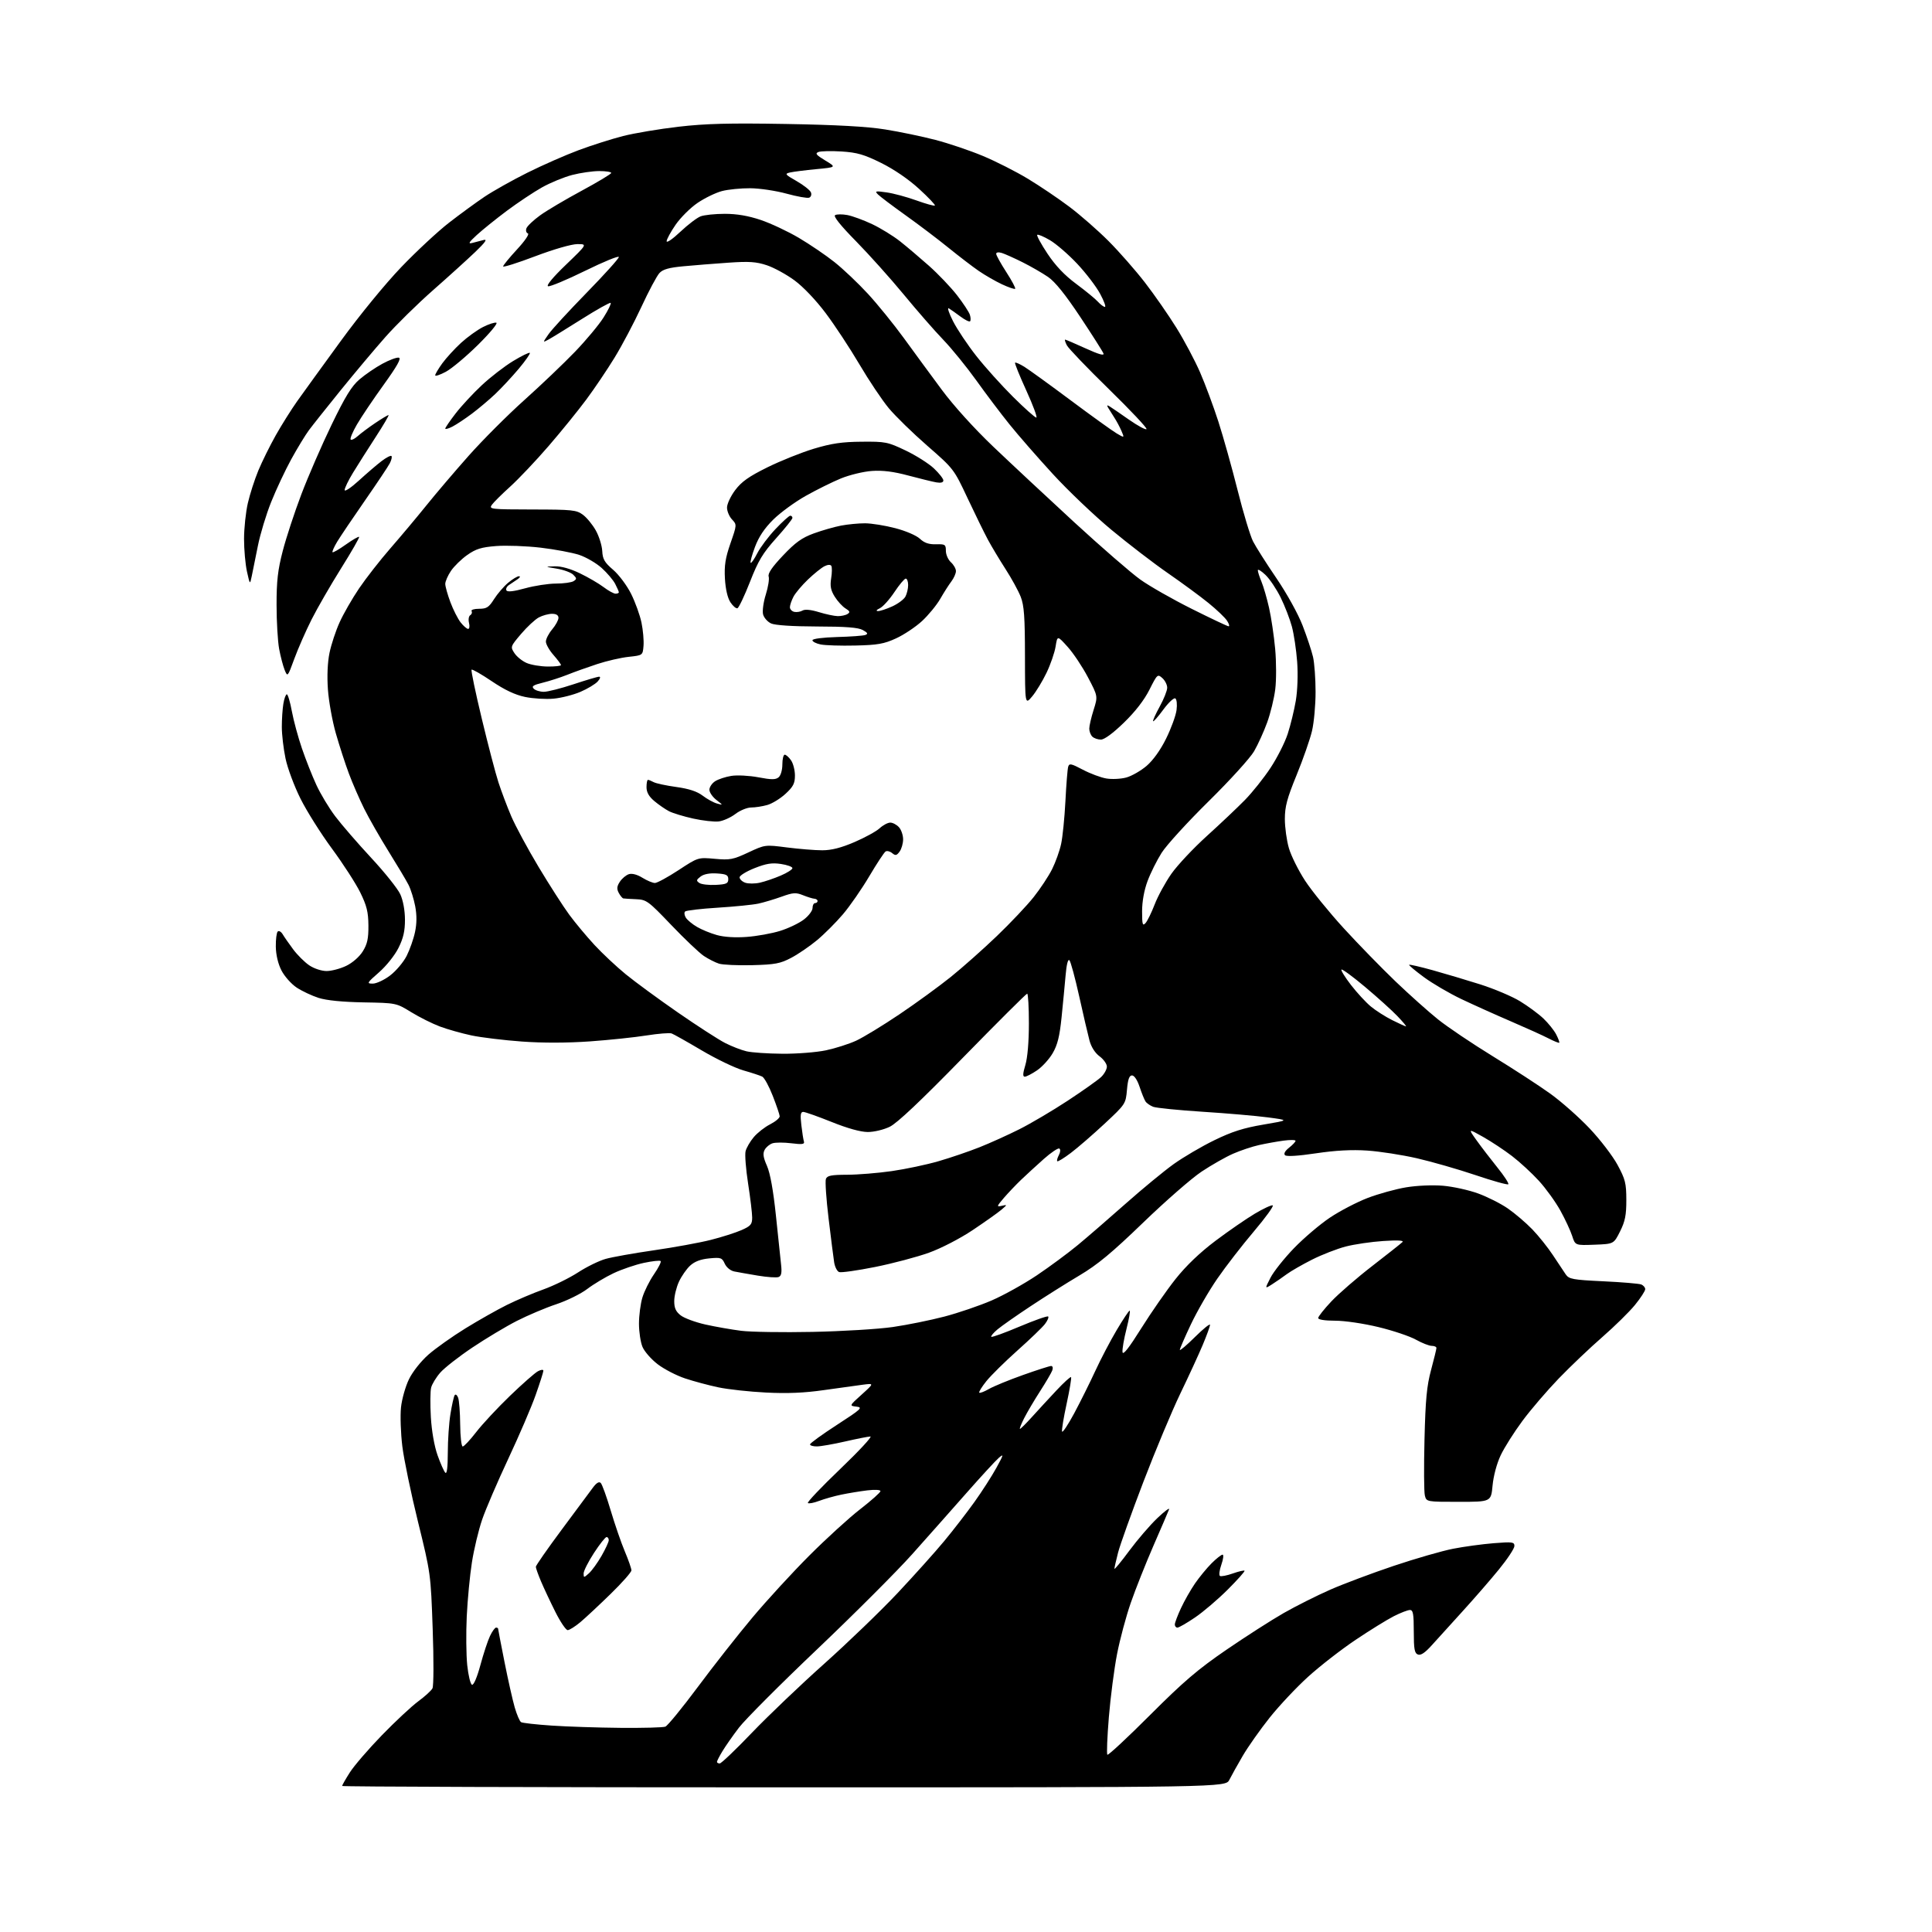 <?xml version="1.0" encoding="UTF-8" standalone="no"?>
<svg 
  version="1.1" 
  xmlns="http://www.w3.org/2000/svg" 
  xmlns:xlink="http://www.w3.org/1999/xlink" 
  xmlns:svg="http://www.w3.org/2000/svg"
  xmlns:rdf="http://www.w3.org/1999/02/22-rdf-syntax-ns#"
  xmlns:cc="http://creativecommons.org/ns#"
  xmlns:dc="http://purl.org/dc/elements/1.1/"
  viewBox="0 0 768 768"
  width="768"
  height="768"
>
<style>svg {background-color: white; }</style>"
<path stroke="none" fill="black" fill-rule="evenodd" d="M311.59,710.50C215.02,710.50 136.00,710.25 136.00,709.95C136.00,709.64 137.37,707.24 139.04,704.61C140.71,701.97 146.44,695.32 151.77,689.82C157.11,684.32 163.63,678.24 166.25,676.31C168.88,674.38 171.43,672.06 171.91,671.15C172.40,670.23 172.44,659.83 172.00,647.50C171.23,625.60 171.20,625.41 166.16,604.93C163.37,593.62 160.57,580.12 159.93,574.93C159.30,569.74 159.06,562.80 159.40,559.50C159.74,556.20 161.17,551.15 162.57,548.27C164.04,545.26 167.32,541.11 170.31,538.48C173.17,535.97 179.78,531.28 185.00,528.06C190.22,524.84 197.65,520.64 201.50,518.73C205.35,516.82 211.88,514.04 216.00,512.57C220.12,511.09 226.30,508.06 229.73,505.84C233.15,503.61 238.10,501.18 240.73,500.44C243.35,499.70 252.03,498.15 260.00,497.00C267.98,495.85 278.10,494.00 282.50,492.89C286.90,491.78 292.41,490.02 294.75,488.99C298.44,487.36 299.00,486.70 299.00,483.99C299.00,482.28 298.27,476.20 297.38,470.48C296.49,464.76 296.04,458.97 296.38,457.62C296.72,456.26 298.18,453.75 299.63,452.03C301.07,450.32 303.99,448.02 306.13,446.94C308.26,445.85 309.97,444.41 309.94,443.73C309.90,443.05 308.66,439.40 307.18,435.61C305.70,431.81 303.82,428.37 302.99,427.96C302.17,427.55 298.80,426.44 295.50,425.50C292.20,424.56 284.77,420.99 279.00,417.58C273.23,414.17 267.82,411.12 267.00,410.82C266.18,410.51 261.68,410.87 257.00,411.61C252.32,412.36 242.19,413.42 234.49,413.97C225.51,414.60 215.80,414.63 207.49,414.03C200.34,413.51 191.31,412.42 187.42,411.60C183.53,410.77 177.87,409.18 174.86,408.05C171.85,406.92 166.71,404.35 163.44,402.34C157.50,398.69 157.50,398.69 144.50,398.46C136.11,398.31 129.78,397.68 126.65,396.68C123.99,395.83 120.06,393.98 117.92,392.57C115.79,391.15 113.07,388.09 111.88,385.76C110.53,383.13 109.69,379.55 109.64,376.31C109.60,373.45 109.94,370.74 110.40,370.30C110.86,369.86 111.74,370.35 112.37,371.39C112.99,372.44 114.87,375.13 116.54,377.38C118.22,379.63 121.09,382.49 122.94,383.74C124.85,385.03 127.82,386.00 129.83,386.00C131.78,386.00 135.29,385.07 137.65,383.93C140.16,382.71 142.87,380.34 144.21,378.18C146.02,375.27 146.49,373.10 146.45,367.87C146.40,362.50 145.78,360.00 143.20,354.75C141.44,351.18 136.39,343.37 131.98,337.38C127.57,331.40 121.93,322.45 119.46,317.50C116.98,312.55 114.30,305.35 113.50,301.50C112.69,297.65 112.03,292.02 112.03,289.00C112.02,285.98 112.30,281.81 112.64,279.75C112.98,277.69 113.60,276.00 114.02,276.00C114.43,276.00 115.34,279.04 116.02,282.75C116.71,286.46 118.51,293.10 120.02,297.50C121.52,301.90 124.10,308.43 125.75,312.00C127.39,315.57 130.77,321.20 133.27,324.50C135.76,327.80 142.19,335.23 147.55,341.00C152.92,346.77 158.13,353.30 159.13,355.50C160.24,357.94 160.96,361.87 160.98,365.55C160.99,370.09 160.35,372.91 158.41,376.80C156.95,379.73 153.57,383.97 150.68,386.50C145.83,390.75 145.68,391.00 148.19,391.00C149.65,391.00 152.76,389.54 155.10,387.75C157.44,385.96 160.38,382.48 161.64,380.00C162.89,377.52 164.40,373.25 164.98,370.49C165.70,367.09 165.72,363.81 165.05,360.24C164.50,357.36 163.31,353.54 162.40,351.75C161.49,349.96 157.93,344.00 154.50,338.50C151.07,333.00 146.70,325.35 144.78,321.50C142.87,317.65 140.12,311.35 138.69,307.50C137.25,303.65 134.92,296.47 133.51,291.55C132.10,286.63 130.68,278.76 130.35,274.05C129.97,268.74 130.21,263.23 130.99,259.50C131.67,256.20 133.47,250.75 134.99,247.40C136.50,244.04 139.99,237.96 142.74,233.90C145.50,229.83 151.08,222.68 155.16,218.00C159.24,213.32 165.65,205.68 169.42,201.00C173.18,196.32 180.77,187.41 186.28,181.20C191.80,174.98 201.75,165.02 208.40,159.06C215.06,153.09 224.12,144.45 228.54,139.86C232.97,135.26 238.09,129.12 239.92,126.21C241.76,123.30 243.03,120.69 242.75,120.41C242.47,120.13 237.27,123.04 231.21,126.87C225.14,130.70 219.17,134.37 217.94,135.03C215.70,136.23 215.70,136.23 218.04,132.87C219.32,131.01 226.14,123.60 233.19,116.38C240.23,109.17 246.00,102.77 246.00,102.17C246.00,101.56 239.97,104.03 232.60,107.65C225.23,111.27 218.60,114.03 217.87,113.79C217.05,113.52 219.79,110.21 225.02,105.19C233.50,97.03 233.50,97.03 229.50,97.04C227.17,97.05 220.16,99.07 212.75,101.87C205.74,104.53 200.00,106.34 200.00,105.90C200.00,105.47 202.49,102.43 205.52,99.15C208.70,95.72 210.54,93.01 209.84,92.78C209.18,92.56 208.92,91.64 209.27,90.74C209.62,89.83 212.05,87.53 214.67,85.63C217.28,83.73 224.72,79.33 231.19,75.84C237.65,72.35 242.96,69.16 242.97,68.75C242.99,68.34 240.84,68.00 238.21,68.00C235.58,68.00 230.74,68.70 227.46,69.55C224.19,70.40 218.79,72.62 215.47,74.48C212.15,76.34 205.85,80.54 201.46,83.81C197.08,87.09 191.70,91.43 189.50,93.45C186.32,96.38 185.96,97.02 187.75,96.57C188.99,96.26 191.01,95.73 192.25,95.40C193.86,94.98 192.91,96.33 188.93,100.15C185.86,103.09 178.31,109.93 172.15,115.35C165.99,120.77 157.47,129.14 153.22,133.95C148.97,138.75 140.98,148.27 135.45,155.09C129.93,161.92 124.24,169.07 122.81,171.00C121.38,172.93 118.23,178.10 115.81,182.50C113.39,186.91 109.79,194.56 107.81,199.51C105.82,204.45 103.44,212.33 102.51,217.00C101.58,221.68 100.49,227.07 100.08,229.00C99.35,232.50 99.35,232.50 98.17,227.20C97.53,224.29 97.01,218.44 97.01,214.20C97.02,209.97 97.70,203.57 98.52,200.00C99.34,196.43 101.23,190.57 102.71,187.00C104.20,183.43 107.32,177.12 109.64,173.00C111.97,168.88 115.81,162.76 118.18,159.42C120.56,156.07 128.35,145.31 135.50,135.50C142.99,125.22 153.16,112.81 159.49,106.20C165.54,99.89 174.09,91.94 178.49,88.53C182.90,85.11 189.26,80.47 192.63,78.20C196.01,75.94 203.66,71.64 209.63,68.66C215.61,65.68 224.78,61.64 230.00,59.70C235.22,57.75 243.20,55.22 247.71,54.07C252.23,52.92 262.13,51.26 269.71,50.38C280.52,49.13 289.77,48.89 312.50,49.28C332.55,49.63 344.70,50.30 351.88,51.46C357.59,52.37 366.56,54.24 371.83,55.61C377.10,56.98 385.59,59.85 390.71,61.99C395.83,64.12 403.90,68.22 408.65,71.09C413.39,73.96 420.80,78.96 425.11,82.21C429.42,85.45 436.40,91.56 440.61,95.77C444.82,99.99 451.36,107.43 455.14,112.32C458.91,117.20 464.55,125.32 467.67,130.35C470.79,135.38 475.01,143.32 477.04,148.00C479.08,152.68 482.34,161.45 484.30,167.51C486.25,173.56 489.71,185.88 491.97,194.88C494.23,203.88 496.99,213.02 498.10,215.20C499.21,217.37 503.39,223.97 507.40,229.85C511.57,235.98 516.02,244.03 517.81,248.67C519.53,253.13 521.39,258.74 521.95,261.14C522.50,263.54 522.96,269.77 522.96,275.00C522.97,280.23 522.33,287.23 521.54,290.57C520.75,293.92 518.00,301.79 515.43,308.07C511.63,317.35 510.75,320.63 510.75,325.56C510.75,328.90 511.47,334.12 512.36,337.16C513.24,340.20 516.14,346.02 518.80,350.10C521.46,354.17 528.38,362.68 534.16,369.00C539.95,375.32 549.20,384.82 554.72,390.11C560.24,395.39 567.85,402.19 571.63,405.22C575.41,408.25 585.21,414.85 593.42,419.89C601.62,424.92 611.92,431.62 616.29,434.77C620.67,437.92 627.69,444.13 631.89,448.57C636.09,453.00 641.09,459.53 643.00,463.07C646.08,468.77 646.48,470.35 646.49,477.00C646.50,483.02 646.01,485.49 644.00,489.50C641.50,494.50 641.50,494.50 633.84,494.79C626.18,495.08 626.18,495.08 624.96,491.29C624.29,489.21 622.18,484.67 620.27,481.22C618.35,477.76 614.52,472.44 611.74,469.40C608.96,466.36 604.17,461.94 601.09,459.58C598.02,457.22 592.81,453.77 589.53,451.92C583.56,448.56 583.56,448.56 587.02,453.38C588.92,456.03 592.65,460.89 595.31,464.19C597.97,467.49 599.89,470.45 599.57,470.76C599.25,471.08 593.37,469.44 586.49,467.11C579.61,464.79 569.15,461.79 563.24,460.43C557.33,459.08 548.45,457.70 543.50,457.37C537.33,456.96 530.92,457.30 523.13,458.46C515.95,459.53 511.40,459.80 510.81,459.21C510.21,458.61 510.81,457.51 512.43,456.23C513.84,455.12 515.00,453.89 515.00,453.49C515.00,453.10 512.86,453.06 510.25,453.42C507.64,453.77 503.25,454.56 500.50,455.17C497.75,455.78 493.09,457.34 490.15,458.63C487.21,459.92 481.59,463.12 477.66,465.73C473.72,468.34 463.28,477.46 454.44,485.99C441.99,498.01 436.29,502.74 429.11,507.00C424.02,510.02 415.27,515.53 409.68,519.24C404.08,522.94 398.17,527.08 396.54,528.44C394.91,529.80 393.80,531.13 394.06,531.40C394.33,531.66 399.40,529.83 405.32,527.32C411.25,524.82 416.35,523.02 416.67,523.33C416.98,523.65 416.40,525.00 415.37,526.34C414.34,527.68 409.43,532.40 404.46,536.83C399.50,541.26 393.94,546.74 392.11,549.01C390.29,551.28 389.01,553.35 389.27,553.61C389.53,553.87 391.27,553.21 393.12,552.14C394.98,551.07 401.05,548.58 406.62,546.60C412.18,544.62 417.23,543.00 417.83,543.00C418.46,543.00 418.66,543.76 418.30,544.75C417.95,545.71 415.77,549.42 413.47,553.00C411.16,556.58 408.31,561.41 407.12,563.75C405.93,566.09 405.18,568.00 405.46,568.00C405.73,568.00 407.88,565.87 410.23,563.26C412.58,560.66 416.93,555.93 419.91,552.76C422.88,549.58 425.52,547.18 425.76,547.43C426.00,547.67 425.22,552.40 424.02,557.93C422.81,563.46 421.99,568.47 422.19,569.06C422.38,569.65 424.55,566.39 427.01,561.82C429.46,557.24 433.23,549.67 435.38,545.00C437.53,540.33 441.36,533.01 443.89,528.75C446.41,524.49 448.74,521.00 449.06,521.00C449.38,521.00 448.81,524.26 447.80,528.25C446.78,532.24 446.07,536.39 446.22,537.49C446.41,538.85 448.76,535.86 453.69,527.99C457.65,521.67 463.78,512.86 467.31,508.42C471.55,503.09 476.96,497.92 483.19,493.23C488.39,489.32 495.41,484.48 498.79,482.47C502.16,480.46 505.37,478.96 505.92,479.15C506.47,479.34 503.10,484.00 498.44,489.50C493.77,495.00 487.23,503.46 483.90,508.29C480.56,513.12 475.85,521.28 473.42,526.41C470.99,531.53 469.00,536.12 469.00,536.58C469.00,537.05 471.70,534.77 475.00,531.50C478.30,528.23 481.00,526.05 481.00,526.64C481.00,527.24 479.70,530.82 478.11,534.61C476.52,538.40 472.50,547.12 469.18,554.00C465.87,560.88 459.28,576.62 454.54,589.00C449.80,601.38 445.27,614.04 444.46,617.14C443.66,620.25 443.00,623.16 443.00,623.60C443.00,624.05 445.65,620.84 448.89,616.46C452.14,612.08 457.15,606.25 460.04,603.50C462.92,600.75 465.03,599.17 464.72,600.00C464.41,600.83 461.63,607.30 458.54,614.38C455.46,621.47 451.39,631.70 449.51,637.12C447.62,642.54 445.16,651.75 444.03,657.59C442.90,663.43 441.44,674.67 440.79,682.57C440.14,690.47 439.87,697.20 440.20,697.53C440.53,697.86 448.16,690.77 457.15,681.77C470.45,668.47 476.11,663.62 487.50,655.82C495.20,650.55 505.47,643.96 510.33,641.19C515.18,638.42 523.50,634.25 528.80,631.92C534.11,629.59 545.50,625.32 554.11,622.43C562.72,619.54 573.31,616.49 577.63,615.65C581.96,614.80 589.21,613.82 593.75,613.45C601.24,612.85 602.00,612.96 602.00,614.57C602.00,615.55 599.21,619.76 595.81,623.92C592.41,628.09 585.92,635.55 581.41,640.50C576.89,645.45 571.42,651.49 569.25,653.91C566.51,656.98 564.80,658.14 563.65,657.70C562.29,657.18 562.00,655.54 562.00,648.53C562.00,641.53 561.72,640.00 560.47,640.00C559.62,640.00 556.75,641.11 554.08,642.46C551.42,643.81 544.57,648.04 538.87,651.87C533.17,655.69 524.69,662.28 520.03,666.51C515.36,670.74 508.46,678.08 504.69,682.82C500.91,687.57 496.11,694.38 494.01,697.97C491.92,701.56 489.52,705.85 488.69,707.50C487.18,710.50 487.18,710.50 311.59,710.50zM286.10,701.00C286.71,701.00 292.45,695.53 298.85,688.84C305.26,682.15 318.22,669.78 327.66,661.35C337.09,652.92 350.21,640.28 356.81,633.26C363.40,626.24 371.75,616.94 375.36,612.58C378.97,608.22 384.36,601.25 387.34,597.08C390.33,592.91 394.25,586.80 396.07,583.50C398.96,578.25 399.09,577.75 397.06,579.50C395.79,580.60 389.99,586.90 384.18,593.50C378.37,600.10 368.67,611.03 362.64,617.79C356.61,624.55 339.61,641.55 324.87,655.57C310.13,669.58 296.12,683.63 293.73,686.78C291.33,689.92 288.39,694.13 287.19,696.12C285.98,698.11 285.00,700.02 285.00,700.37C285.00,700.72 285.50,701.00 286.10,701.00zM246.67,686.85C255.56,686.93 263.58,686.72 264.49,686.37C265.39,686.02 271.19,678.93 277.38,670.62C283.56,662.30 293.32,649.89 299.06,643.04C304.80,636.19 314.99,625.09 321.71,618.37C328.42,611.65 337.53,603.34 341.96,599.91C346.38,596.48 350.00,593.26 350.00,592.74C350.00,592.21 347.79,592.08 344.75,592.45C341.86,592.80 337.25,593.56 334.50,594.13C331.75,594.69 327.76,595.82 325.63,596.62C323.49,597.43 321.47,597.81 321.14,597.47C320.80,597.13 326.59,591.04 334.01,583.94C341.43,576.83 346.82,571.03 346.00,571.03C345.18,571.04 340.68,571.93 336.00,573.00C331.32,574.07 326.26,574.96 324.75,574.97C323.24,574.99 322.00,574.63 322.00,574.17C322.00,573.71 326.81,570.22 332.68,566.42C342.39,560.13 343.10,559.47 340.47,559.16C337.57,558.83 337.57,558.83 342.54,554.35C347.50,549.87 347.50,549.87 343.00,550.44C340.52,550.76 333.55,551.73 327.50,552.59C319.73,553.71 312.98,553.99 304.50,553.56C297.90,553.23 289.36,552.30 285.51,551.48C281.67,550.67 275.74,549.08 272.33,547.94C268.92,546.81 264.03,544.28 261.46,542.32C258.89,540.36 256.17,537.25 255.40,535.41C254.63,533.57 254.00,529.42 254.00,526.19C254.00,522.96 254.61,518.28 255.36,515.79C256.11,513.30 258.18,509.14 259.96,506.56C261.74,503.97 262.94,501.60 262.62,501.29C262.31,500.97 259.31,501.30 255.96,502.01C252.61,502.72 247.20,504.57 243.92,506.11C240.65,507.66 235.93,510.49 233.42,512.40C230.92,514.31 225.38,517.04 221.11,518.46C216.85,519.88 209.79,522.87 205.43,525.09C201.07,527.32 193.12,532.08 187.77,535.67C182.41,539.26 176.68,543.74 175.03,545.62C173.38,547.50 171.74,550.19 171.38,551.61C171.03,553.03 170.98,558.30 171.27,563.34C171.60,568.85 172.65,574.88 173.93,578.47C175.09,581.76 176.49,584.89 177.02,585.42C177.66,586.06 178.00,583.28 178.01,577.45C178.01,572.53 178.48,565.61 179.06,562.07C179.63,558.54 180.38,555.19 180.72,554.64C181.07,554.08 181.68,554.50 182.10,555.57C182.52,556.63 182.89,561.44 182.93,566.25C182.97,571.06 183.42,575.00 183.94,575.00C184.46,575.00 186.88,572.41 189.32,569.25C191.76,566.09 197.79,559.62 202.72,554.87C207.65,550.12 212.65,545.72 213.84,545.09C215.07,544.43 216.00,544.34 216.00,544.89C216.00,545.41 214.62,549.75 212.93,554.53C211.25,559.31 206.35,570.71 202.06,579.86C197.77,589.01 193.08,599.91 191.65,604.09C190.23,608.26 188.39,615.91 187.59,621.09C186.78,626.26 185.86,635.90 185.54,642.50C185.23,649.10 185.31,657.84 185.73,661.92C186.16,666.00 187.01,669.51 187.63,669.71C188.30,669.93 189.65,666.76 190.97,661.88C192.19,657.37 193.90,652.18 194.78,650.34C195.65,648.50 196.74,647.00 197.19,647.00C197.63,647.00 198.00,647.19 198.00,647.42C198.00,647.65 199.15,653.61 200.55,660.67C201.95,667.73 203.78,675.85 204.61,678.73C205.45,681.61 206.58,684.24 207.13,684.58C207.68,684.92 213.17,685.54 219.32,685.95C225.47,686.37 237.78,686.77 246.67,686.85zM225.66,648.00C224.96,648.00 222.76,644.74 220.76,640.75C218.76,636.76 216.20,631.31 215.06,628.62C213.93,625.94 213.00,623.33 213.00,622.83C213.00,622.32 217.61,615.70 223.25,608.11C228.89,600.52 234.47,593.01 235.65,591.41C237.08,589.46 238.13,588.83 238.80,589.50C239.36,590.05 241.15,595.00 242.78,600.50C244.42,606.00 246.93,613.30 248.38,616.72C249.82,620.14 251.00,623.53 251.00,624.24C251.00,624.96 247.29,629.17 242.75,633.59C238.21,638.02 232.80,643.07 230.72,644.82C228.63,646.57 226.36,648.00 225.66,648.00zM468.05,647.00C467.47,647.00 467.00,646.44 467.01,645.75C467.02,645.06 468.12,642.13 469.47,639.24C470.81,636.35 473.32,631.94 475.04,629.44C476.76,626.95 479.71,623.35 481.61,621.45C483.51,619.55 485.48,618.00 485.99,618.00C486.50,618.00 486.28,619.79 485.51,621.97C484.74,624.16 484.49,626.18 484.95,626.47C485.41,626.75 487.71,626.31 490.05,625.48C492.39,624.66 494.50,624.16 494.72,624.39C494.95,624.61 491.96,627.97 488.07,631.86C484.19,635.74 478.34,640.73 475.06,642.96C471.79,645.18 468.64,647.00 468.05,647.00zM234.12,625.40C235.28,624.36 237.53,621.25 239.11,618.50C240.69,615.75 241.99,612.94 241.99,612.25C242.00,611.56 241.60,611.00 241.12,611.00C240.63,611.00 238.38,613.84 236.12,617.32C233.85,620.80 232.00,624.47 232.00,625.47C232.00,627.23 232.09,627.23 234.12,625.40zM579.87,597.00C567.04,597.00 567.04,597.00 566.40,594.47C566.05,593.08 565.99,583.06 566.26,572.22C566.65,556.36 567.16,550.95 568.87,544.59C570.04,540.24 571.00,536.30 571.00,535.84C571.00,535.38 570.16,535.00 569.13,535.00C568.10,535.00 565.27,533.89 562.85,532.54C560.42,531.18 553.73,528.93 547.97,527.54C542.07,526.11 534.55,525.00 530.75,525.00C526.66,525.00 524.00,524.58 524.00,523.94C524.00,523.36 526.36,520.37 529.25,517.31C532.14,514.25 539.45,507.91 545.50,503.24C551.55,498.56 556.95,494.29 557.50,493.74C558.16,493.08 555.59,492.94 549.86,493.32C545.11,493.63 538.40,494.62 534.95,495.51C531.50,496.41 525.49,498.74 521.59,500.71C517.70,502.67 513.16,505.28 511.51,506.50C509.85,507.73 507.21,509.56 505.63,510.56C502.76,512.39 502.76,512.39 505.03,507.94C506.27,505.50 510.49,500.20 514.39,496.16C518.30,492.12 524.74,486.65 528.69,484.01C532.65,481.36 539.40,477.85 543.69,476.20C547.99,474.56 554.86,472.66 558.97,471.98C563.26,471.27 569.50,471.00 573.62,471.35C577.56,471.68 583.82,473.06 587.52,474.40C591.23,475.75 596.56,478.43 599.38,480.38C602.20,482.32 606.58,486.07 609.13,488.70C611.67,491.34 615.37,495.98 617.35,499.00C619.33,502.02 621.61,505.44 622.40,506.59C623.71,508.48 625.19,508.75 637.31,509.33C644.71,509.68 651.50,510.25 652.38,510.59C653.27,510.93 654.00,511.78 654.00,512.47C654.00,513.16 652.18,515.97 649.95,518.71C647.72,521.46 641.88,527.19 636.98,531.47C632.07,535.74 624.26,543.17 619.62,547.98C614.98,552.80 608.48,560.38 605.18,564.84C601.88,569.29 597.99,575.44 596.55,578.49C595.00,581.76 593.67,586.71 593.32,590.52C592.71,597.00 592.71,597.00 579.87,597.00zM323.00,529.45C334.82,529.21 349.19,528.34 354.91,527.51C360.64,526.68 369.86,524.81 375.41,523.36C380.96,521.90 389.41,519.02 394.18,516.96C398.95,514.90 407.05,510.39 412.18,506.95C417.31,503.50 424.65,498.07 428.50,494.88C432.35,491.69 440.90,484.29 447.50,478.44C454.10,472.59 462.65,465.55 466.50,462.78C470.35,460.02 477.63,455.74 482.68,453.28C489.72,449.84 494.28,448.39 502.18,447.05C512.50,445.30 512.50,445.30 504.00,444.18C499.32,443.56 487.66,442.55 478.07,441.94C468.49,441.32 459.65,440.44 458.42,439.97C457.20,439.50 455.81,438.54 455.35,437.83C454.88,437.11 453.82,434.50 453.00,432.01C452.11,429.33 450.89,427.50 450.00,427.50C448.90,427.50 448.36,429.02 447.99,433.18C447.49,438.81 447.42,438.92 439.10,446.68C434.48,450.98 428.46,456.20 425.71,458.28C422.97,460.36 420.52,461.86 420.28,461.61C420.04,461.37 420.33,460.26 420.92,459.15C421.54,457.99 421.62,456.88 421.11,456.57C420.61,456.26 417.81,458.14 414.88,460.75C411.95,463.36 407.91,467.07 405.89,469.00C403.88,470.93 400.81,474.15 399.08,476.16C396.14,479.60 396.09,479.80 398.22,479.33C400.48,478.83 400.48,478.85 398.00,480.95C396.62,482.12 391.53,485.72 386.68,488.97C381.62,492.35 374.21,496.18 369.30,497.96C364.60,499.66 354.96,502.22 347.88,503.64C340.80,505.06 334.36,505.97 333.56,505.66C332.76,505.36 331.88,503.62 331.59,501.80C331.31,499.99 330.31,492.15 329.38,484.39C328.44,476.63 327.96,469.54 328.31,468.64C328.82,467.32 330.44,467.00 336.72,466.98C341.00,466.97 349.00,466.32 354.50,465.53C360.00,464.74 368.38,462.97 373.11,461.59C377.85,460.22 385.17,457.72 389.37,456.05C393.58,454.38 400.72,451.15 405.26,448.87C409.79,446.59 418.45,441.48 424.50,437.50C430.55,433.52 436.51,429.29 437.75,428.10C438.99,426.90 440.00,425.05 440.00,423.99C440.00,422.93 438.69,421.09 437.10,419.91C435.30,418.58 433.78,416.20 433.09,413.63C432.48,411.36 430.64,403.45 429.00,396.06C427.36,388.67 425.61,382.21 425.10,381.70C424.54,381.14 423.95,383.47 423.60,387.64C423.27,391.41 422.55,398.97 421.99,404.43C421.22,411.98 420.37,415.39 418.45,418.67C417.07,421.04 414.27,424.11 412.23,425.49C410.20,426.87 408.01,428.00 407.37,428.00C406.51,428.00 406.57,426.77 407.60,423.34C408.46,420.48 409.00,414.12 409.00,406.84C409.00,400.33 408.69,395.00 408.32,395.00C407.94,395.00 396.47,406.44 382.81,420.41C365.94,437.69 356.62,446.49 353.68,447.91C351.28,449.08 347.41,450.00 344.93,449.99C342.11,449.98 336.90,448.54 330.57,445.99C325.11,443.80 320.03,442.00 319.29,442.00C318.24,442.00 318.07,443.19 318.55,447.25C318.88,450.14 319.35,453.09 319.58,453.82C319.90,454.86 318.84,455.00 314.60,454.47C311.64,454.10 308.27,454.10 307.11,454.47C305.95,454.83 304.53,456.01 303.96,457.08C303.17,458.55 303.40,460.11 304.88,463.45C306.16,466.35 307.39,473.16 308.44,483.19C309.32,491.61 310.25,500.43 310.50,502.79C310.85,505.96 310.59,507.22 309.49,507.64C308.68,507.95 304.97,507.70 301.26,507.08C297.54,506.46 293.32,505.71 291.89,505.43C290.37,505.12 288.79,503.83 288.10,502.33C287.02,499.95 286.55,499.79 281.93,500.23C278.52,500.56 276.11,501.47 274.34,503.11C272.91,504.42 270.91,507.30 269.89,509.50C268.87,511.70 268.03,515.15 268.02,517.18C268.01,519.95 268.63,521.35 270.57,522.87C271.98,523.98 276.42,525.62 280.43,526.52C284.44,527.41 290.82,528.53 294.61,529.01C298.40,529.49 311.18,529.69 323.00,529.45zM311.00,418.88C316.77,418.93 324.58,418.31 328.33,417.52C332.09,416.72 337.49,415.00 340.33,413.69C343.18,412.38 350.90,407.67 357.50,403.23C364.10,398.79 373.32,392.08 377.98,388.33C382.64,384.57 390.88,377.26 396.28,372.08C401.68,366.90 408.27,359.93 410.92,356.58C413.57,353.24 416.86,348.25 418.23,345.50C419.60,342.75 421.22,338.25 421.81,335.50C422.41,332.75 423.18,325.10 423.52,318.50C423.85,311.90 424.35,305.75 424.61,304.83C425.03,303.35 425.72,303.48 430.45,305.97C433.39,307.52 437.60,309.09 439.79,309.46C441.98,309.83 445.54,309.66 447.69,309.08C449.84,308.50 453.48,306.42 455.78,304.46C458.38,302.23 461.30,298.16 463.55,293.60C465.53,289.60 467.39,284.50 467.69,282.29C467.99,280.01 467.78,277.98 467.20,277.63C466.64,277.28 464.51,279.26 462.47,282.04C460.43,284.82 458.59,286.92 458.38,286.71C458.17,286.50 459.34,283.89 460.98,280.91C462.62,277.94 463.97,274.56 463.98,273.40C463.99,272.25 463.13,270.52 462.06,269.56C460.18,267.86 460.03,267.99 456.93,274.15C454.87,278.26 451.29,282.89 446.79,287.25C442.45,291.47 439.01,294.00 437.62,294.00C436.40,294.00 434.86,293.46 434.20,292.80C433.54,292.14 433.00,290.72 433.00,289.64C433.00,288.56 433.77,285.22 434.72,282.22C436.44,276.76 436.44,276.76 432.47,269.22C430.29,265.07 426.66,259.63 424.41,257.14C420.32,252.60 420.32,252.60 419.62,257.00C419.23,259.42 417.61,264.12 416.01,267.45C414.41,270.78 411.84,275.01 410.29,276.85C407.47,280.20 407.47,280.20 407.44,260.85C407.42,245.18 407.10,240.69 405.75,237.24C404.83,234.89 402.12,229.94 399.73,226.24C397.34,222.53 394.17,217.25 392.69,214.50C391.22,211.75 387.57,204.30 384.58,197.94C379.19,186.46 379.08,186.32 368.62,177.20C362.82,172.14 355.93,165.42 353.29,162.25C350.66,159.08 345.40,151.23 341.62,144.81C337.83,138.39 331.80,129.23 328.21,124.46C324.37,119.34 319.29,114.00 315.85,111.47C312.63,109.10 307.67,106.39 304.82,105.44C300.59,104.04 297.78,103.85 289.57,104.42C284.03,104.80 276.01,105.44 271.75,105.84C265.97,106.37 263.53,107.05 262.15,108.53C261.13,109.61 257.89,115.67 254.96,122.00C252.03,128.32 247.22,137.42 244.27,142.22C241.33,147.02 236.29,154.49 233.07,158.82C229.86,163.15 223.12,171.47 218.09,177.29C213.06,183.12 206.19,190.37 202.84,193.41C199.48,196.44 196.18,199.73 195.49,200.71C194.30,202.41 195.13,202.50 211.58,202.53C227.51,202.55 229.16,202.72 231.71,204.62C233.25,205.75 235.56,208.57 236.85,210.88C238.14,213.19 239.28,216.85 239.40,219.02C239.56,222.29 240.31,223.57 243.73,226.50C246.01,228.45 249.21,232.74 250.87,236.05C252.52,239.36 254.38,244.50 255.00,247.49C255.62,250.48 255.98,254.63 255.81,256.71C255.50,260.50 255.50,260.50 249.92,261.10C246.84,261.43 241.22,262.72 237.42,263.97C233.61,265.22 228.25,267.14 225.50,268.24C222.75,269.33 218.35,270.75 215.72,271.39C211.96,272.31 211.21,272.81 212.17,273.77C212.85,274.45 214.65,275.00 216.19,275.00C217.72,275.00 223.03,273.65 228.00,272.00C232.97,270.35 237.54,269.00 238.17,269.00C238.82,269.00 238.57,269.82 237.58,270.91C236.63,271.96 233.55,273.81 230.73,275.02C227.91,276.23 223.10,277.45 220.03,277.73C216.96,278.01 211.87,277.70 208.71,277.04C204.76,276.22 200.63,274.27 195.46,270.78C191.33,267.99 187.73,265.94 187.46,266.21C187.18,266.49 189.00,275.21 191.50,285.61C193.99,296.00 196.98,307.43 198.14,311.00C199.30,314.57 201.59,320.65 203.24,324.50C204.89,328.35 209.77,337.40 214.09,344.61C218.41,351.81 223.90,360.36 226.29,363.61C228.68,366.85 233.20,372.27 236.33,375.65C239.46,379.03 245.05,384.27 248.76,387.30C252.47,390.33 261.80,397.17 269.50,402.50C277.20,407.83 285.64,413.28 288.25,414.61C290.86,415.94 294.68,417.43 296.75,417.91C298.81,418.40 305.23,418.84 311.00,418.88zM619.82,414.50C619.65,414.67 617.70,413.88 615.50,412.75C613.30,411.61 606.55,408.56 600.50,405.96C594.45,403.36 585.62,399.38 580.88,397.13C576.14,394.87 569.45,390.96 566.03,388.44C562.61,385.92 559.96,383.71 560.15,383.52C560.34,383.33 564.55,384.30 569.50,385.67C574.45,387.05 582.99,389.59 588.48,391.33C593.97,393.08 601.05,396.07 604.22,398.00C607.38,399.93 611.57,403.01 613.52,404.86C615.47,406.71 617.76,409.56 618.61,411.20C619.45,412.84 620.00,414.33 619.82,414.50zM558.90,408.00C559.18,408.00 557.63,406.14 555.45,403.88C553.28,401.61 547.51,396.41 542.64,392.32C537.77,388.23 533.54,385.12 533.25,385.42C532.96,385.71 534.66,388.47 537.04,391.55C539.42,394.63 542.97,398.48 544.93,400.10C546.89,401.73 550.73,404.17 553.45,405.53C556.17,406.89 558.62,408.00 558.90,408.00zM299.00,383.67C293.23,383.81 287.28,383.54 285.79,383.06C284.30,382.59 281.60,381.21 279.79,380.01C277.98,378.80 272.16,373.28 266.85,367.72C257.69,358.13 256.99,357.62 252.85,357.45C250.46,357.35 248.18,357.21 247.79,357.14C247.39,357.06 246.57,356.07 245.96,354.93C245.11,353.33 245.21,352.33 246.40,350.51C247.25,349.21 248.87,347.86 249.99,347.50C251.26,347.10 253.29,347.64 255.38,348.93C257.23,350.07 259.46,351.00 260.34,351.00C261.22,351.00 265.44,348.70 269.72,345.90C277.50,340.79 277.50,340.79 284.14,341.39C290.17,341.94 291.41,341.70 297.46,338.87C304.12,335.76 304.13,335.75 312.88,336.88C317.70,337.49 323.98,338.00 326.85,338.00C330.52,338.00 334.33,337.03 339.65,334.75C343.82,332.96 348.33,330.49 349.67,329.25C351.01,328.01 352.91,327.00 353.90,327.00C354.88,327.00 356.43,327.82 357.35,328.83C358.26,329.83 359.00,332.00 359.00,333.64C359.00,335.28 358.37,337.47 357.61,338.52C356.44,340.11 355.96,340.21 354.65,339.13C353.79,338.41 352.62,338.12 352.04,338.47C351.46,338.83 348.55,343.26 345.56,348.31C342.58,353.36 337.86,360.17 335.09,363.43C332.31,366.70 327.67,371.34 324.77,373.75C321.87,376.16 317.25,379.32 314.50,380.76C310.16,383.05 308.10,383.43 299.00,383.67zM296.81,372.44C300.84,372.15 306.81,371.07 310.09,370.05C313.38,369.03 317.62,367.00 319.53,365.54C321.44,364.09 323.00,362.02 323.00,360.95C323.00,359.88 323.45,359.00 324.00,359.00C324.55,359.00 325.00,358.62 325.00,358.17C325.00,357.71 324.44,357.30 323.75,357.26C323.06,357.22 321.03,356.59 319.23,355.87C316.38,354.72 315.28,354.79 310.73,356.43C307.85,357.46 303.70,358.71 301.50,359.19C299.30,359.67 292.01,360.40 285.29,360.82C278.58,361.24 272.74,361.92 272.33,362.34C271.91,362.76 272.05,363.86 272.64,364.80C273.23,365.73 275.21,367.38 277.05,368.45C278.88,369.53 282.43,370.99 284.94,371.69C287.79,372.50 292.24,372.78 296.81,372.44zM455.35,366.96C456.09,366.16 457.74,362.80 459.01,359.50C460.28,356.20 463.28,350.72 465.66,347.32C468.05,343.92 474.39,337.17 479.75,332.32C485.11,327.47 491.92,321.02 494.88,318.00C497.84,314.98 502.42,309.23 505.05,305.24C507.69,301.25 510.76,295.18 511.88,291.74C513.00,288.31 514.45,282.38 515.10,278.56C515.79,274.44 516.01,268.13 515.64,263.06C515.29,258.35 514.35,252.05 513.54,249.05C512.73,246.05 510.73,240.87 509.09,237.54C507.45,234.21 504.74,230.16 503.06,228.55C501.38,226.94 500.00,226.11 500.00,226.69C500.00,227.28 500.66,229.33 501.46,231.24C502.26,233.16 503.62,237.83 504.47,241.62C505.33,245.40 506.42,252.75 506.90,257.95C507.37,263.14 507.39,270.37 506.93,274.01C506.48,277.65 505.03,283.58 503.72,287.18C502.41,290.79 500.08,295.94 498.53,298.62C496.99,301.30 488.86,310.25 480.48,318.50C472.10,326.75 463.68,335.98 461.77,339.00C459.86,342.02 457.33,347.10 456.15,350.29C454.81,353.90 454.00,358.39 454.00,362.25C454.00,367.49 454.20,368.21 455.35,366.96zM284.50,351.76C288.75,351.54 289.50,351.20 289.50,349.50C289.50,347.84 288.74,347.45 285.00,347.21C282.11,347.02 279.78,347.46 278.50,348.44C276.77,349.76 276.70,350.10 278.00,350.99C278.82,351.56 281.75,351.90 284.50,351.76zM302.06,350.88C304.06,350.43 307.79,349.16 310.35,348.06C312.91,346.97 315.00,345.63 315.00,345.10C315.00,344.56 312.94,343.81 310.43,343.44C306.84,342.90 304.60,343.26 299.93,345.11C296.67,346.41 294.00,348.05 294.00,348.76C294.00,349.48 294.99,350.43 296.20,350.88C297.42,351.33 300.05,351.33 302.06,350.88zM285.73,326.53C283.95,326.75 279.38,326.24 275.57,325.40C271.76,324.55 267.43,323.24 265.94,322.47C264.46,321.70 261.84,319.89 260.12,318.45C257.94,316.62 257.00,314.94 257.00,312.91C257.00,311.31 257.25,310.00 257.57,310.00C257.88,310.00 258.90,310.41 259.85,310.92C260.79,311.42 264.84,312.29 268.84,312.84C273.88,313.54 277.10,314.60 279.31,316.28C281.06,317.62 283.62,319.03 285.00,319.41C287.50,320.10 287.50,320.10 284.75,317.97C283.24,316.79 282.00,314.98 282.00,313.94C282.00,312.90 283.01,311.38 284.25,310.57C285.49,309.76 288.39,308.80 290.71,308.43C293.02,308.06 297.86,308.31 301.47,308.99C306.67,309.98 308.32,309.98 309.51,308.99C310.36,308.29 311.00,306.09 311.00,303.88C311.00,301.74 311.42,300.00 311.94,300.00C312.46,300.00 313.59,301.00 314.44,302.22C315.30,303.44 316.00,306.17 316.00,308.27C316.00,311.42 315.33,312.72 312.25,315.56C310.19,317.46 306.93,319.46 305.00,320.00C303.07,320.55 300.19,320.99 298.59,320.99C297.00,321.00 294.17,322.15 292.32,323.57C290.47,324.98 287.51,326.31 285.73,326.53zM117.01,261.84C114.35,269.11 114.31,269.16 113.16,266.34C112.53,264.78 111.54,261.02 110.97,258.00C110.41,254.97 109.94,247.10 109.94,240.50C109.93,230.95 110.43,226.55 112.40,219.00C113.75,213.77 117.08,203.65 119.79,196.50C122.51,189.35 127.90,176.93 131.79,168.89C137.25,157.60 139.77,153.49 142.91,150.81C145.14,148.90 149.23,146.10 152.00,144.60C154.77,143.09 157.71,142.00 158.54,142.18C159.62,142.41 157.90,145.48 152.48,153.00C148.32,158.78 143.53,165.89 141.85,168.81C140.16,171.73 139.06,174.39 139.40,174.73C139.73,175.07 141.02,174.43 142.25,173.32C143.49,172.21 146.61,169.88 149.18,168.15C151.75,166.42 154.12,165.00 154.44,165.00C154.75,165.00 152.45,168.94 149.32,173.75C146.20,178.56 142.14,184.95 140.32,187.94C138.49,190.93 137.00,194.02 137.00,194.79C137.00,195.57 139.54,193.88 142.65,191.04C145.76,188.20 149.82,184.71 151.68,183.30C153.53,181.88 155.30,180.97 155.61,181.27C155.91,181.58 155.62,182.88 154.95,184.16C154.29,185.45 149.83,192.12 145.05,199.00C140.27,205.88 135.33,213.21 134.06,215.30C132.80,217.39 131.96,219.29 132.19,219.52C132.41,219.75 134.79,218.38 137.47,216.47C140.15,214.57 142.53,213.19 142.75,213.42C142.98,213.65 139.77,219.26 135.61,225.89C131.45,232.53 126.17,241.68 123.87,246.23C121.58,250.78 118.49,257.80 117.01,261.84zM217.75,264.96C220.64,264.98 223.00,264.72 223.00,264.38C223.00,264.04 221.65,262.23 220.00,260.35C218.35,258.47 217.00,256.08 217.00,255.04C217.00,254.00 218.12,251.82 219.50,250.18C220.88,248.55 222.00,246.49 222.00,245.61C222.00,244.55 221.12,244.00 219.45,244.00C218.05,244.00 215.69,244.64 214.20,245.43C212.72,246.22 209.55,249.16 207.16,251.97C202.90,256.98 202.85,257.13 204.49,259.62C205.40,261.02 207.58,262.78 209.33,263.54C211.07,264.30 214.86,264.94 217.75,264.96zM340.01,256.61C334.23,256.75 328.02,256.55 326.21,256.18C324.40,255.81 322.94,255.05 322.96,254.50C322.98,253.92 327.12,253.39 332.74,253.23C338.11,253.09 343.18,252.72 344.00,252.41C345.15,251.98 344.92,251.53 343.00,250.46C341.17,249.44 336.30,249.06 324.80,249.04C315.00,249.01 308.13,248.56 306.52,247.83C305.11,247.18 303.67,245.55 303.33,244.20C303.00,242.84 303.48,239.31 304.42,236.34C305.35,233.38 305.87,230.16 305.56,229.19C305.17,227.96 306.90,225.42 311.25,220.83C316.18,215.62 318.76,213.77 323.47,212.05C326.75,210.85 331.65,209.45 334.35,208.93C337.06,208.42 341.35,208.01 343.89,208.02C346.42,208.03 351.81,208.89 355.86,209.95C360.06,211.04 364.27,212.85 365.67,214.16C367.43,215.82 369.23,216.43 372.06,216.36C375.71,216.26 376.00,216.46 376.00,218.97C376.00,220.47 376.90,222.50 378.00,223.50C379.10,224.50 380.00,226.08 380.00,227.02C380.00,227.96 379.18,229.80 378.19,231.12C377.19,232.43 375.20,235.55 373.76,238.06C372.32,240.56 369.05,244.54 366.50,246.90C363.94,249.25 359.30,252.35 356.18,253.77C351.40,255.97 348.87,256.41 340.01,256.61zM186.09,250.00C186.61,250.00 186.77,248.92 186.44,247.61C186.11,246.29 186.33,244.91 186.94,244.54C187.54,244.17 187.77,243.44 187.46,242.93C187.14,242.42 188.48,242.00 190.43,242.00C193.45,242.00 194.33,241.44 196.39,238.17C197.73,236.06 200.24,233.13 201.98,231.67C203.73,230.20 205.68,229.03 206.33,229.06C206.97,229.09 206.67,229.65 205.66,230.31C204.65,230.96 203.12,231.99 202.26,232.60C201.40,233.20 200.98,234.16 201.33,234.72C201.74,235.39 204.29,235.10 208.71,233.87C212.42,232.84 217.94,231.99 220.98,231.98C224.02,231.98 227.18,231.54 228.00,231.02C229.32,230.18 229.31,229.89 227.90,228.48C227.03,227.60 224.10,226.51 221.40,226.06C216.50,225.24 216.50,225.24 220.50,225.12C223.06,225.04 226.67,226.05 230.50,227.89C233.80,229.48 238.05,231.96 239.94,233.39C241.84,234.83 243.98,236.00 244.69,236.00C245.41,236.00 246.00,235.75 246.00,235.45C246.00,235.15 245.35,233.65 244.56,232.13C243.78,230.60 241.36,227.75 239.20,225.80C237.04,223.85 233.01,221.50 230.25,220.58C227.49,219.67 220.56,218.37 214.86,217.70C209.16,217.04 201.23,216.75 197.24,217.06C191.36,217.52 189.19,218.19 185.76,220.60C183.43,222.24 180.51,225.09 179.26,226.94C178.02,228.78 177.00,231.11 177.00,232.11C177.00,233.11 177.92,236.38 179.04,239.38C180.16,242.38 182.00,246.00 183.11,247.42C184.23,248.84 185.57,250.00 186.09,250.00zM488.37,248.96C488.85,248.98 488.58,247.99 487.77,246.75C486.97,245.51 483.65,242.34 480.40,239.71C477.16,237.07 469.90,231.74 464.29,227.86C458.67,223.98 448.55,216.21 441.79,210.60C435.03,204.99 424.55,195.01 418.50,188.41C412.45,181.82 404.70,172.94 401.28,168.68C397.85,164.43 391.92,156.57 388.10,151.22C384.27,145.88 378.34,138.57 374.90,135.00C371.47,131.43 364.40,123.33 359.19,117.00C353.97,110.67 345.45,101.17 340.25,95.87C334.12,89.64 331.20,85.99 331.96,85.53C332.60,85.13 334.79,85.11 336.81,85.48C338.84,85.86 343.28,87.49 346.69,89.10C350.09,90.72 355.06,93.77 357.74,95.89C360.42,98.00 365.60,102.40 369.27,105.65C372.94,108.91 377.95,114.17 380.42,117.34C382.88,120.52 385.19,124.02 385.54,125.13C385.89,126.24 385.93,127.40 385.62,127.71C385.31,128.03 383.58,127.17 381.78,125.82C379.97,124.47 377.91,123.01 377.19,122.58C376.46,122.15 377.20,124.43 378.83,127.65C380.46,130.87 384.63,137.10 388.09,141.50C391.55,145.90 398.13,153.21 402.70,157.75C407.27,162.29 411.43,166.00 411.95,166.00C412.46,166.00 410.68,161.18 407.99,155.28C405.30,149.39 403.28,144.39 403.50,144.17C403.72,143.95 405.38,144.69 407.20,145.81C409.01,146.94 417.33,152.95 425.67,159.18C434.02,165.41 442.23,171.31 443.93,172.31C447.01,174.12 447.01,174.12 445.80,171.31C445.14,169.76 443.86,167.38 442.96,166.00C442.06,164.62 440.96,162.87 440.51,162.10C439.90,161.06 440.06,160.92 441.10,161.56C441.87,162.03 445.34,164.40 448.80,166.83C452.27,169.25 455.40,170.94 455.75,170.58C456.11,170.22 449.39,163.08 440.82,154.71C432.25,146.35 424.72,138.49 424.08,137.25C423.45,136.01 423.15,135.00 423.41,135.00C423.67,135.00 427.34,136.57 431.55,138.49C436.80,140.88 439.03,141.51 438.64,140.50C438.32,139.68 434.17,133.14 429.40,125.96C423.50,117.09 419.42,112.01 416.62,110.09C414.35,108.54 409.80,105.91 406.50,104.26C403.20,102.61 399.49,100.95 398.25,100.56C396.92,100.15 396.00,100.29 396.00,100.90C396.00,101.47 397.80,104.72 400.00,108.13C402.21,111.54 403.80,114.53 403.54,114.79C403.29,115.05 400.92,114.24 398.29,113.01C395.66,111.77 391.51,109.38 389.07,107.70C386.62,106.02 381.22,101.88 377.06,98.51C372.90,95.13 365.23,89.32 360.00,85.59C354.77,81.85 349.82,78.12 349.00,77.29C347.66,75.94 348.03,75.85 352.44,76.48C355.16,76.86 360.48,78.30 364.28,79.67C368.07,81.04 371.38,81.95 371.63,81.70C371.88,81.46 369.05,78.47 365.34,75.08C361.20,71.28 355.41,67.32 350.33,64.80C343.51,61.42 340.76,60.62 334.59,60.22C330.47,59.96 326.32,60.05 325.35,60.42C323.92,60.97 324.42,61.60 328.04,63.79C332.50,66.48 332.50,66.48 324.50,67.24C320.10,67.66 315.41,68.25 314.07,68.56C311.83,69.08 312.04,69.35 316.70,72.01C319.47,73.60 322.02,75.61 322.36,76.49C322.70,77.37 322.38,78.30 321.65,78.58C320.93,78.86 316.89,78.14 312.69,76.99C308.48,75.83 302.00,74.86 298.27,74.83C294.55,74.80 289.48,75.30 287.00,75.95C284.52,76.60 280.17,78.71 277.32,80.64C274.47,82.57 270.54,86.48 268.57,89.33C266.61,92.18 265.00,95.14 265.00,95.90C265.00,96.67 267.45,94.97 270.44,92.14C273.44,89.31 277.07,86.54 278.51,86.00C279.95,85.45 284.28,85.00 288.14,85.00C292.90,85.00 297.46,85.78 302.35,87.42C306.32,88.75 313.15,91.96 317.53,94.54C321.91,97.13 328.31,101.47 331.73,104.20C335.16,106.92 341.14,112.59 345.01,116.79C348.88,120.99 355.30,128.91 359.28,134.38C363.25,139.85 370.03,149.09 374.35,154.91C379.05,161.26 387.27,170.34 394.85,177.57C401.81,184.20 416.32,197.74 427.09,207.66C437.87,217.57 449.67,227.80 453.31,230.40C456.96,233.01 466.14,238.23 473.72,242.02C481.30,245.81 487.89,248.93 488.37,248.96zM333.00,244.92C334.38,244.94 336.13,244.57 336.90,244.08C338.02,243.37 337.86,242.94 336.09,241.85C334.88,241.11 332.96,239.01 331.82,237.19C330.23,234.64 329.91,232.97 330.40,229.88C330.76,227.68 330.78,225.45 330.46,224.94C330.11,224.36 329.02,224.43 327.69,225.11C326.49,225.73 323.55,228.09 321.17,230.37C318.79,232.64 316.20,235.72 315.42,237.20C314.64,238.69 314.00,240.57 314.00,241.38C314.00,242.19 314.79,243.02 315.75,243.23C316.71,243.43 318.18,243.20 319.02,242.70C319.98,242.13 322.36,242.36 325.52,243.33C328.26,244.17 331.62,244.89 333.00,244.92zM349.00,242.91C349.82,242.94 352.38,242.10 354.67,241.06C356.96,240.02 359.32,238.26 359.92,237.15C360.51,236.04 361.00,233.98 361.00,232.57C361.00,231.15 360.57,230.00 360.05,230.00C359.53,230.00 357.51,232.41 355.56,235.34C353.61,238.28 351.00,241.18 349.76,241.78C348.39,242.44 348.09,242.88 349.00,242.91zM293.14,241.79C292.58,241.97 291.32,240.89 290.34,239.39C289.22,237.68 288.41,234.17 288.17,230.02C287.88,224.79 288.34,221.82 290.37,215.98C292.94,208.60 292.94,208.57 290.97,206.47C289.89,205.32 289.00,203.20 289.00,201.76C289.00,200.33 290.46,197.21 292.25,194.83C294.76,191.49 297.67,189.42 305.00,185.80C310.23,183.21 318.55,179.88 323.50,178.38C330.53,176.27 334.69,175.65 342.50,175.59C352.00,175.50 352.88,175.68 360.00,179.08C364.13,181.05 369.19,184.26 371.25,186.20C373.31,188.15 375.00,190.30 375.00,190.98C375.00,191.79 374.03,192.06 372.25,191.76C370.74,191.50 365.72,190.27 361.10,189.04C355.19,187.45 350.88,186.91 346.60,187.21C343.24,187.44 337.70,188.79 334.27,190.19C330.84,191.60 324.54,194.72 320.27,197.13C316.00,199.53 310.21,203.76 307.40,206.53C303.89,210.00 301.63,213.38 300.12,217.41C298.91,220.63 298.14,223.47 298.40,223.73C298.65,223.98 299.84,222.27 301.04,219.92C302.24,217.57 305.49,213.25 308.26,210.32C311.02,207.40 313.67,205.00 314.15,205.00C314.62,205.00 315.00,205.39 315.00,205.88C315.00,206.36 312.10,209.99 308.55,213.94C303.19,219.92 301.43,222.85 298.13,231.29C295.94,236.88 293.69,241.60 293.14,241.79zM179.87,169.57C178.29,170.38 177.00,170.74 177.00,170.37C177.00,169.99 178.85,167.28 181.12,164.35C183.38,161.41 188.06,156.37 191.50,153.15C194.95,149.92 200.55,145.60 203.94,143.54C207.34,141.47 210.34,140.01 210.61,140.28C210.88,140.55 208.88,143.41 206.17,146.64C203.45,149.86 199.26,154.36 196.86,156.63C194.46,158.90 190.30,162.41 187.62,164.42C184.93,166.44 181.44,168.75 179.87,169.57zM177.24,147.78C174.91,149.03 173.00,149.66 173.00,149.18C173.00,148.70 174.28,146.55 175.84,144.40C177.41,142.26 180.74,138.62 183.24,136.32C185.75,134.02 189.68,131.18 191.98,130.01C194.27,128.84 196.68,128.07 197.32,128.29C197.97,128.52 194.67,132.48 189.99,137.10C185.31,141.72 179.57,146.53 177.24,147.78zM439.22,122.00C439.72,122.00 438.86,119.65 437.31,116.78C435.77,113.91 431.66,108.53 428.18,104.83C424.70,101.13 419.83,96.92 417.35,95.47C414.87,94.01 412.60,93.06 412.31,93.36C412.02,93.65 413.86,97.03 416.41,100.87C419.58,105.63 423.21,109.45 427.82,112.86C431.54,115.62 435.42,118.80 436.44,119.94C437.47,121.07 438.72,122.00 439.22,122.00z" />

</svg>